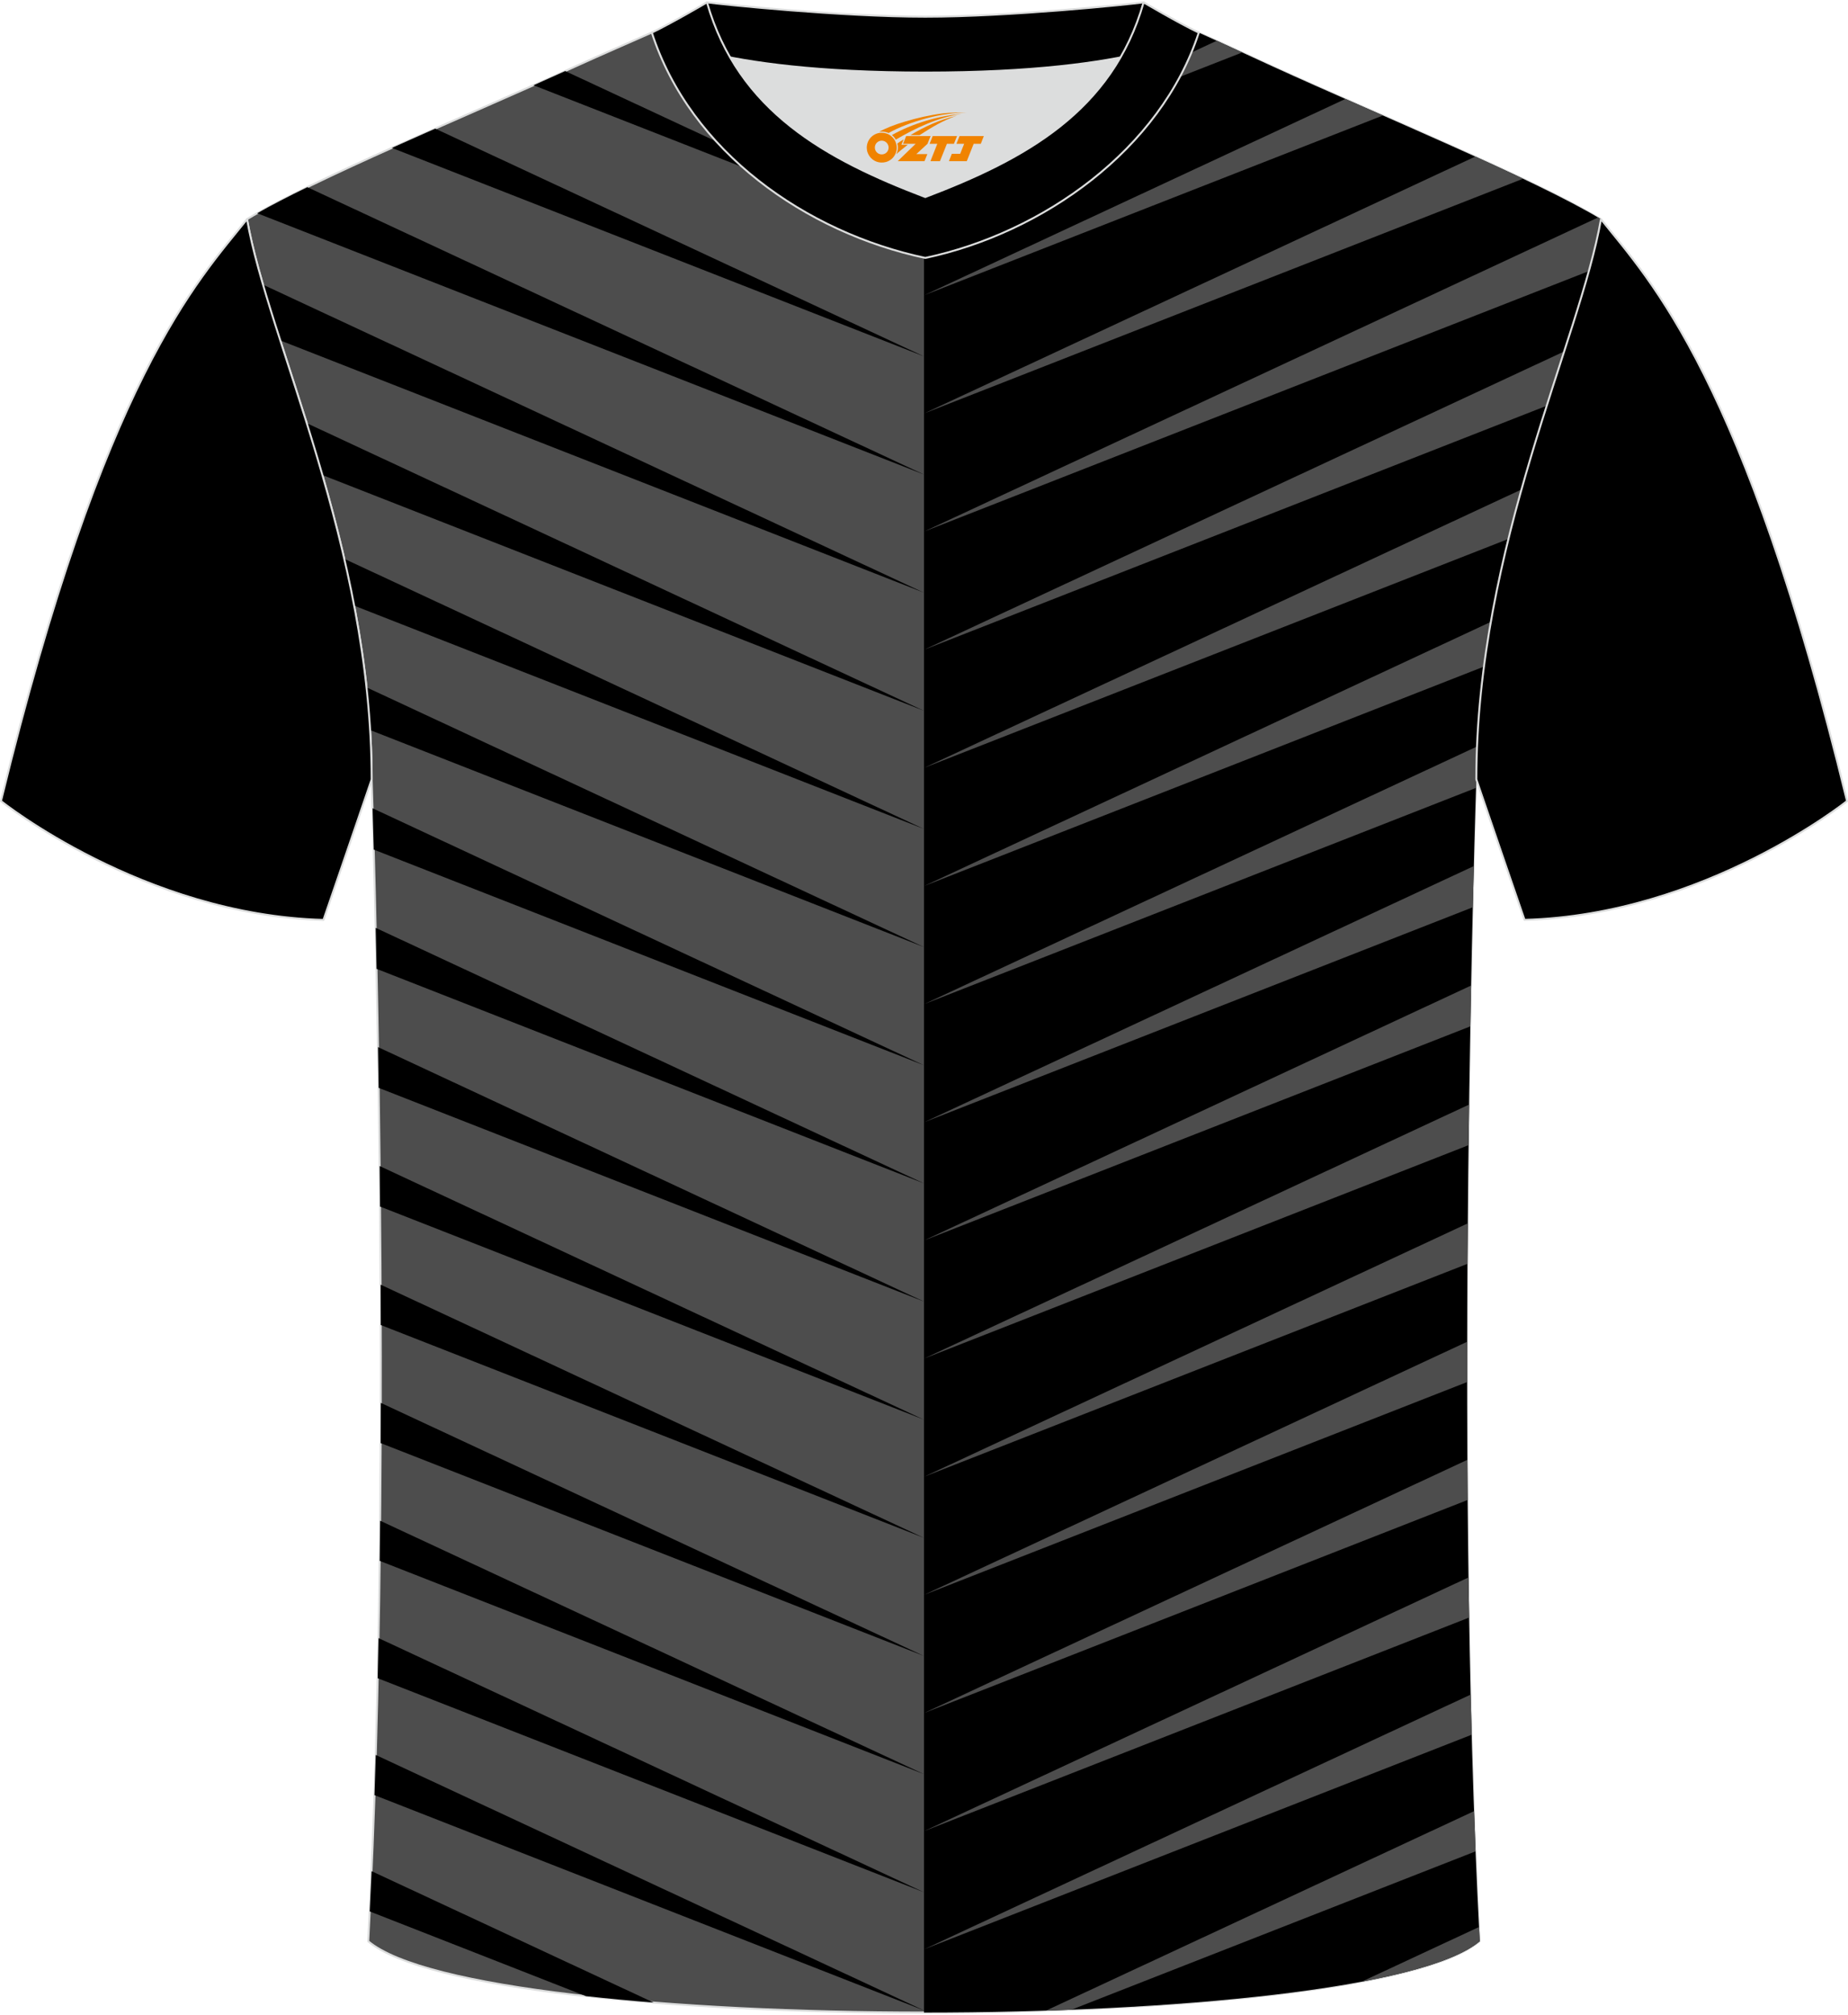 <?xml version="1.0" encoding="utf-8"?>
<!-- Generator: Adobe Illustrator 24.0.1, SVG Export Plug-In . SVG Version: 6.00 Build 0)  -->
<svg xmlns="http://www.w3.org/2000/svg" xmlns:xlink="http://www.w3.org/1999/xlink" version="1.1" id="图层_1" x="0px" y="0px" width="378px" height="412px" viewBox="0 0 378.89 412.4" enable-background="new 0 0 378.89 412.4" xml:space="preserve">
<g>
	
		<path fill-rule="evenodd" clip-rule="evenodd" fill="#4D4D4D" stroke="#DCDDDD" stroke-width="0.401" stroke-linecap="round" stroke-linejoin="round" stroke-miterlimit="22.926" d="   M75.5,397.6c5.37-101.2,0.7-238.13,0.7-238.13c0-47.71-21.29-90.1-25.56-114.83c13.66-8.25,45.38-21.3,67.28-31.29   c5.56-2.53,11.71-5.19,15.69-6.95c17.56-0.32,25.39,1.25,55.66,1.25l0.32,0c30.26,0,38.61-1.57,56.16-1.25   c3.99,1.76,9.62,4.42,15.18,6.95c21.92,10,53.63,23.05,67.28,31.29c-4.28,24.71-25.56,67.11-25.56,114.83   c0,0-4.67,136.93,0.7,238.13C280.26,417.07,98.62,417.07,75.5,397.6z"/>
	<g>
		<path fill-rule="evenodd" clip-rule="evenodd" d="M189.44,96.97L63.01,38.08c-3.9,1.9-7.39,3.7-10.28,5.34L189.44,96.97z"/>
		<path fill-rule="evenodd" clip-rule="evenodd" d="M189.44,121.19L53.92,58.06c1.05,3.6,2.25,7.41,3.54,11.43L189.44,121.19z"/>
		<path fill-rule="evenodd" clip-rule="evenodd" d="M189.44,145.4L62.9,86.45c1.08,3.45,2.15,6.99,3.2,10.63L189.44,145.4z"/>
		<path fill-rule="evenodd" clip-rule="evenodd" d="M189.44,169.62L70.59,114.25c0.73,3.15,1.41,6.36,2.03,9.6L189.44,169.62z"/>
		<path fill-rule="evenodd" clip-rule="evenodd" d="M189.44,193.83l-114.3-53.24c0.32,2.89,0.57,5.82,0.75,8.76L189.44,193.83z"/>
		<path fill-rule="evenodd" clip-rule="evenodd" d="M189.44,218.05L76.39,165.38c0.07,2.24,0.15,5.09,0.24,8.47L189.44,218.05z"/>
		<path fill-rule="evenodd" clip-rule="evenodd" d="M189.44,242.26L77.03,189.89c0.06,2.66,0.12,5.46,0.18,8.4L189.44,242.26z"/>
		<path fill-rule="evenodd" clip-rule="evenodd" d="M189.44,266.48L77.51,214.33c0.05,2.71,0.09,5.49,0.13,8.35L189.44,266.48z"/>
		<path fill-rule="evenodd" clip-rule="evenodd" d="M189.44,290.69l-111.6-51.98c0.03,2.73,0.06,5.49,0.08,8.3L189.44,290.69z"/>
		<path fill-rule="evenodd" clip-rule="evenodd" d="M189.44,314.91l-111.4-51.89c0.01,2.73,0.02,5.49,0.03,8.27L189.44,314.91z"/>
		<path fill-rule="evenodd" clip-rule="evenodd" d="M189.44,339.12L78.08,287.25c0,2.73-0.01,5.48-0.03,8.24L189.44,339.12z"/>
		<path fill-rule="evenodd" clip-rule="evenodd" d="M189.44,363.34L77.94,311.4c-0.03,2.74-0.06,5.48-0.09,8.23L189.44,363.34z"/>
		<path fill-rule="evenodd" clip-rule="evenodd" d="M189.44,387.55L77.61,335.46c-0.05,2.74-0.1,5.49-0.17,8.22L189.44,387.55z"/>
		<path fill-rule="evenodd" clip-rule="evenodd" d="M189.44,411.77l-112.4-52.36c-0.08,2.75-0.17,5.5-0.26,8.23L189.44,411.77z"/>
		<path fill-rule="evenodd" clip-rule="evenodd" d="M133.99,410.15l-57.8-26.92c-0.12,2.77-0.25,5.52-0.38,8.25l44.32,17.36    C124.56,409.33,129.19,409.77,133.99,410.15z"/>
		<path fill-rule="evenodd" clip-rule="evenodd" d="M189.44,72.76L89.23,26.08c-2.99,1.32-5.97,2.64-8.88,3.95L189.44,72.76z"/>
		<path fill-rule="evenodd" clip-rule="evenodd" d="M189.44,48.54l-73.56-34.26c-2.09,0.95-4.27,1.92-6.49,2.91L189.44,48.54z"/>
		<path fill-rule="evenodd" clip-rule="evenodd" d="M189.44,24.33L151.57,6.68c-2.64-0.11-5.19-0.21-7.84-0.26L189.44,24.33z"/>
	</g>
	<path fill-rule="evenodd" clip-rule="evenodd" d="M189.44,7.66v101.49V412.2c51.19,0,102.38-4.87,113.94-14.6   c-5.37-101.2-0.7-238.13-0.7-238.13c0-47.71,21.28-90.11,25.56-114.83c-13.66-8.24-45.37-21.29-67.28-31.29   c-5.56-2.53-11.19-5.18-15.18-6.95c-17.55-0.32-25.9,1.25-56.16,1.25L189.44,7.66z"/>
	<g>
		<path fill-rule="evenodd" clip-rule="evenodd" fill="#4D4D4D" d="M189.44,84.46l113.02-52.65c3.41,1.55,6.7,3.07,9.8,4.54    L189.44,84.46z"/>
		<path fill-rule="evenodd" clip-rule="evenodd" fill="#4D4D4D" d="M189.44,108.67l138.21-64.38l0.58,0.35    c-0.56,3.25-1.42,6.81-2.48,10.64L189.44,108.67z"/>
		<path fill-rule="evenodd" clip-rule="evenodd" fill="#4D4D4D" d="M189.44,132.89l131.25-61.14c-1.15,3.57-2.36,7.28-3.58,11.13    L189.44,132.89z"/>
		<path fill-rule="evenodd" clip-rule="evenodd" fill="#4D4D4D" d="M189.44,157.1l122.5-57.06c-0.93,3.31-1.82,6.68-2.67,10.13    L189.44,157.1z"/>
		<path fill-rule="evenodd" clip-rule="evenodd" fill="#4D4D4D" d="M189.44,181.32l116.21-54.14c-0.53,3.02-1,6.07-1.41,9.16    L189.44,181.32z"/>
		<path fill-rule="evenodd" clip-rule="evenodd" fill="#4D4D4D" d="M189.44,205.53l113.38-52.81c-0.09,2.24-0.14,4.49-0.14,6.75    l-0.06,1.73L189.44,205.53z"/>
		<path fill-rule="evenodd" clip-rule="evenodd" fill="#4D4D4D" d="M189.44,229.74l112.72-52.51c-0.07,2.57-0.14,5.39-0.21,8.44    L189.44,229.74z"/>
		<path fill-rule="evenodd" clip-rule="evenodd" fill="#4D4D4D" d="M189.44,253.96l112.17-52.25c-0.05,2.69-0.11,5.49-0.16,8.37    L189.44,253.96z"/>
		<path fill-rule="evenodd" clip-rule="evenodd" fill="#4D4D4D" d="M189.44,278.17l111.75-52.06c-0.04,2.72-0.07,5.5-0.11,8.32    L189.44,278.17z"/>
		<path fill-rule="evenodd" clip-rule="evenodd" fill="#4D4D4D" d="M189.44,302.39l111.48-51.93c-0.02,2.73-0.04,5.49-0.06,8.29    L189.44,302.39z"/>
		<path fill-rule="evenodd" clip-rule="evenodd" fill="#4D4D4D" d="M189.44,326.6l111.36-51.88c0,2.73-0.01,5.48-0.01,8.26    L189.44,326.6z"/>
		<path fill-rule="evenodd" clip-rule="evenodd" fill="#4D4D4D" d="M189.44,350.82l111.41-51.9c0.01,2.74,0.03,5.48,0.05,8.23    L189.44,350.82z"/>
		<path fill-rule="evenodd" clip-rule="evenodd" fill="#4D4D4D" d="M189.44,375.03l111.63-52c0.04,2.74,0.08,5.48,0.13,8.22    L189.44,375.03z"/>
		<path fill-rule="evenodd" clip-rule="evenodd" fill="#4D4D4D" d="M189.44,399.25l112.08-52.21c0.06,2.75,0.13,5.49,0.21,8.22    L189.44,399.25z"/>
		<path fill-rule="evenodd" clip-rule="evenodd" fill="#4D4D4D" d="M214.47,411.8l87.74-40.87c0.1,2.76,0.2,5.51,0.31,8.24    l-82.84,32.45C217.96,411.69,216.22,411.75,214.47,411.8z"/>
		<path fill-rule="evenodd" clip-rule="evenodd" fill="#4D4D4D" d="M279.17,405.88l24.06-11.21c0.05,0.98,0.1,1.95,0.15,2.92    C299.43,400.93,290.82,403.69,279.17,405.88z"/>
		<path fill-rule="evenodd" clip-rule="evenodd" fill="#4D4D4D" d="M189.44,60.24L275.83,20c2.53,1.12,5.11,2.25,7.7,3.39    L189.44,60.24z"/>
		<path fill-rule="evenodd" clip-rule="evenodd" fill="#4D4D4D" d="M189.44,36.03l60.02-27.96c1.63,0.74,3.39,1.56,5.22,2.4    L189.44,36.03z"/>
		<polygon fill-rule="evenodd" clip-rule="evenodd" fill="#4D4D4D" points="189.44,11.81 198.46,7.61 200.23,7.59   "/>
	</g>
	<path fill-rule="evenodd" clip-rule="evenodd" fill="#DCDDDD" d="M149.69,11.49c8.47,14.65,23.44,22.32,40.01,28.6   c16.59-6.3,31.55-13.95,40.01-28.61c-8.67,1.66-21.5,3.1-40.01,3.1C171.19,14.59,158.36,13.16,149.69,11.49z"/>
	<path fill-rule="evenodd" clip-rule="evenodd" fill="#5A595A" d="M189.71,3.14c-17.32,0-41.87-2.54-44.76-2.94   c0,0-5.54,4.47-11.31,6.2c0,0,11.81,8.19,56.07,8.19c44.26,0,56.07-8.19,56.07-8.19c-5.77-1.72-11.31-6.2-11.31-6.2   C231.56,0.6,207.02,3.14,189.71,3.14z"/>
	
		<path fill-rule="evenodd" clip-rule="evenodd" stroke="#DCDDDD" stroke-width="0.401" stroke-linecap="round" stroke-linejoin="round" stroke-miterlimit="22.926" d="   M189.71,3.14c-17.32,0-41.87-2.54-44.76-2.94c0,0-5.54,4.47-11.31,6.2c0,0,11.81,8.19,56.07,8.19c44.26,0,56.07-8.19,56.07-8.19   c-5.77-1.72-11.31-6.2-11.31-6.2C231.56,0.6,207.02,3.14,189.71,3.14z"/>
	<path fill-rule="evenodd" clip-rule="evenodd" fill="#5A595A" d="M189.71,52.58c24.01-5.09,48.25-22.16,56.07-46.18   c-4.44-2.13-11.31-6.2-11.31-6.2c-6.41,22.38-24.35,32.14-44.76,39.9c-20.37-7.75-38.35-17.56-44.76-39.9c0,0-6.87,4.06-11.31,6.2   C141.55,30.8,165.3,47.41,189.71,52.58z"/>
	
		<path fill-rule="evenodd" clip-rule="evenodd" stroke="#DCDDDD" stroke-width="0.401" stroke-linecap="round" stroke-linejoin="round" stroke-miterlimit="22.926" d="   M189.71,52.58c24.01-5.09,48.25-22.16,56.07-46.18c-4.44-2.13-11.31-6.2-11.31-6.2c-6.41,22.38-24.35,32.14-44.76,39.9   c-20.37-7.75-38.35-17.56-44.76-39.9c0,0-6.87,4.06-11.31,6.2C141.55,30.8,165.3,47.41,189.71,52.58z"/>
	
		<path fill-rule="evenodd" clip-rule="evenodd" stroke="#DCDDDD" stroke-width="0.401" stroke-linecap="round" stroke-linejoin="round" stroke-miterlimit="22.926" d="   M50.65,44.64C40.43,57.42,21.34,77.01,0.2,163.9c0,0,29.14,23.34,66.12,24.36c0,0,7.16-20.79,9.88-28.79   C76.2,111.76,54.93,69.36,50.65,44.64z"/>
	
	
		<path fill-rule="evenodd" clip-rule="evenodd" stroke="#DCDDDD" stroke-width="0.401" stroke-linecap="round" stroke-linejoin="round" stroke-miterlimit="22.926" d="   M328.24,44.64c10.22,12.78,29.31,32.36,50.45,119.26c0,0-29.14,23.34-66.12,24.35c0,0-7.16-20.79-9.88-28.79   C302.68,111.76,323.96,69.36,328.24,44.64z"/>
</g>
<g id="图层_x0020_1">
	<path fill="#F08300" d="M177.89,31c0.416,1.136,1.472,1.984,2.752,2.032c0.144,0,0.304,0,0.448-0.016h0.016   c0.016,0,0.064,0,0.128-0.016c0.032,0,0.048-0.016,0.08-0.016c0.064-0.016,0.144-0.032,0.224-0.048c0.016,0,0.016,0,0.032,0   c0.192-0.048,0.4-0.112,0.576-0.208c0.192-0.096,0.4-0.224,0.608-0.384c0.672-0.56,1.104-1.408,1.104-2.352   c0-0.224-0.032-0.448-0.08-0.672l0,0C183.73,29.12,183.68,28.95,183.6,28.77C183.13,27.68,182.05,26.92,180.78,26.92C179.09,26.92,177.71,28.29,177.71,29.99C177.71,30.34,177.77,30.68,177.89,31L177.89,31L177.89,31z M182.19,30.02L182.19,30.02C182.16,30.8,181.5,31.4,180.72,31.36C179.93,31.33,179.34,30.68,179.37,29.89c0.032-0.784,0.688-1.376,1.472-1.344   C181.61,28.58,182.22,29.25,182.19,30.02L182.19,30.02z"/>
	<polygon fill="#F08300" points="196.22,27.6 ,195.58,29.19 ,194.14,29.19 ,192.72,32.74 ,190.77,32.74 ,192.17,29.19 ,190.59,29.19    ,191.23,27.6"/>
	<path fill="#F08300" d="M198.19,22.87c-1.008-0.096-3.024-0.144-5.056,0.112c-2.416,0.304-5.152,0.912-7.616,1.664   C183.47,25.25,181.6,25.97,180.25,26.74C180.45,26.71,180.64,26.69,180.83,26.69c0.48,0,0.944,0.112,1.36,0.288   C186.29,24.66,193.49,22.61,198.19,22.87L198.19,22.87L198.19,22.87z"/>
	<path fill="#F08300" d="M183.66,28.34c4-2.368,8.88-4.672,13.488-5.248c-4.608,0.288-10.224,2-14.288,4.304   C183.18,27.65,183.45,27.97,183.66,28.34C183.66,28.34,183.66,28.34,183.66,28.34z"/>
	<polygon fill="#F08300" points="201.71,27.6 ,201.09,29.19 ,199.63,29.19 ,198.22,32.74 ,197.76,32.74 ,196.25,32.74 ,194.56,32.74    ,195.15,31.24 ,196.86,31.24 ,197.68,29.19 ,196.09,29.19 ,196.73,27.6"/>
	<polygon fill="#F08300" points="190.8,27.6 ,190.16,29.19 ,187.87,31.3 ,190.13,31.3 ,189.55,32.74 ,184.06,32.74 ,187.73,29.19    ,185.15,29.19 ,185.79,27.6"/>
	<path fill="#F08300" d="M196.08,23.46c-3.376,0.752-6.464,2.192-9.424,3.952h1.888C190.97,25.84,193.31,24.41,196.08,23.46z    M185.28,28.28C184.65,28.66,184.59,28.71,183.98,29.12c0.064,0.256,0.112,0.544,0.112,0.816c0,0.496-0.112,0.976-0.32,1.392   c0.176-0.16,0.32-0.304,0.432-0.4c0.272-0.24,0.768-0.64,1.6-1.296l0.32-0.256H184.8l0,0L185.28,28.28L185.28,28.28L185.28,28.28z"/>
</g>
</svg>